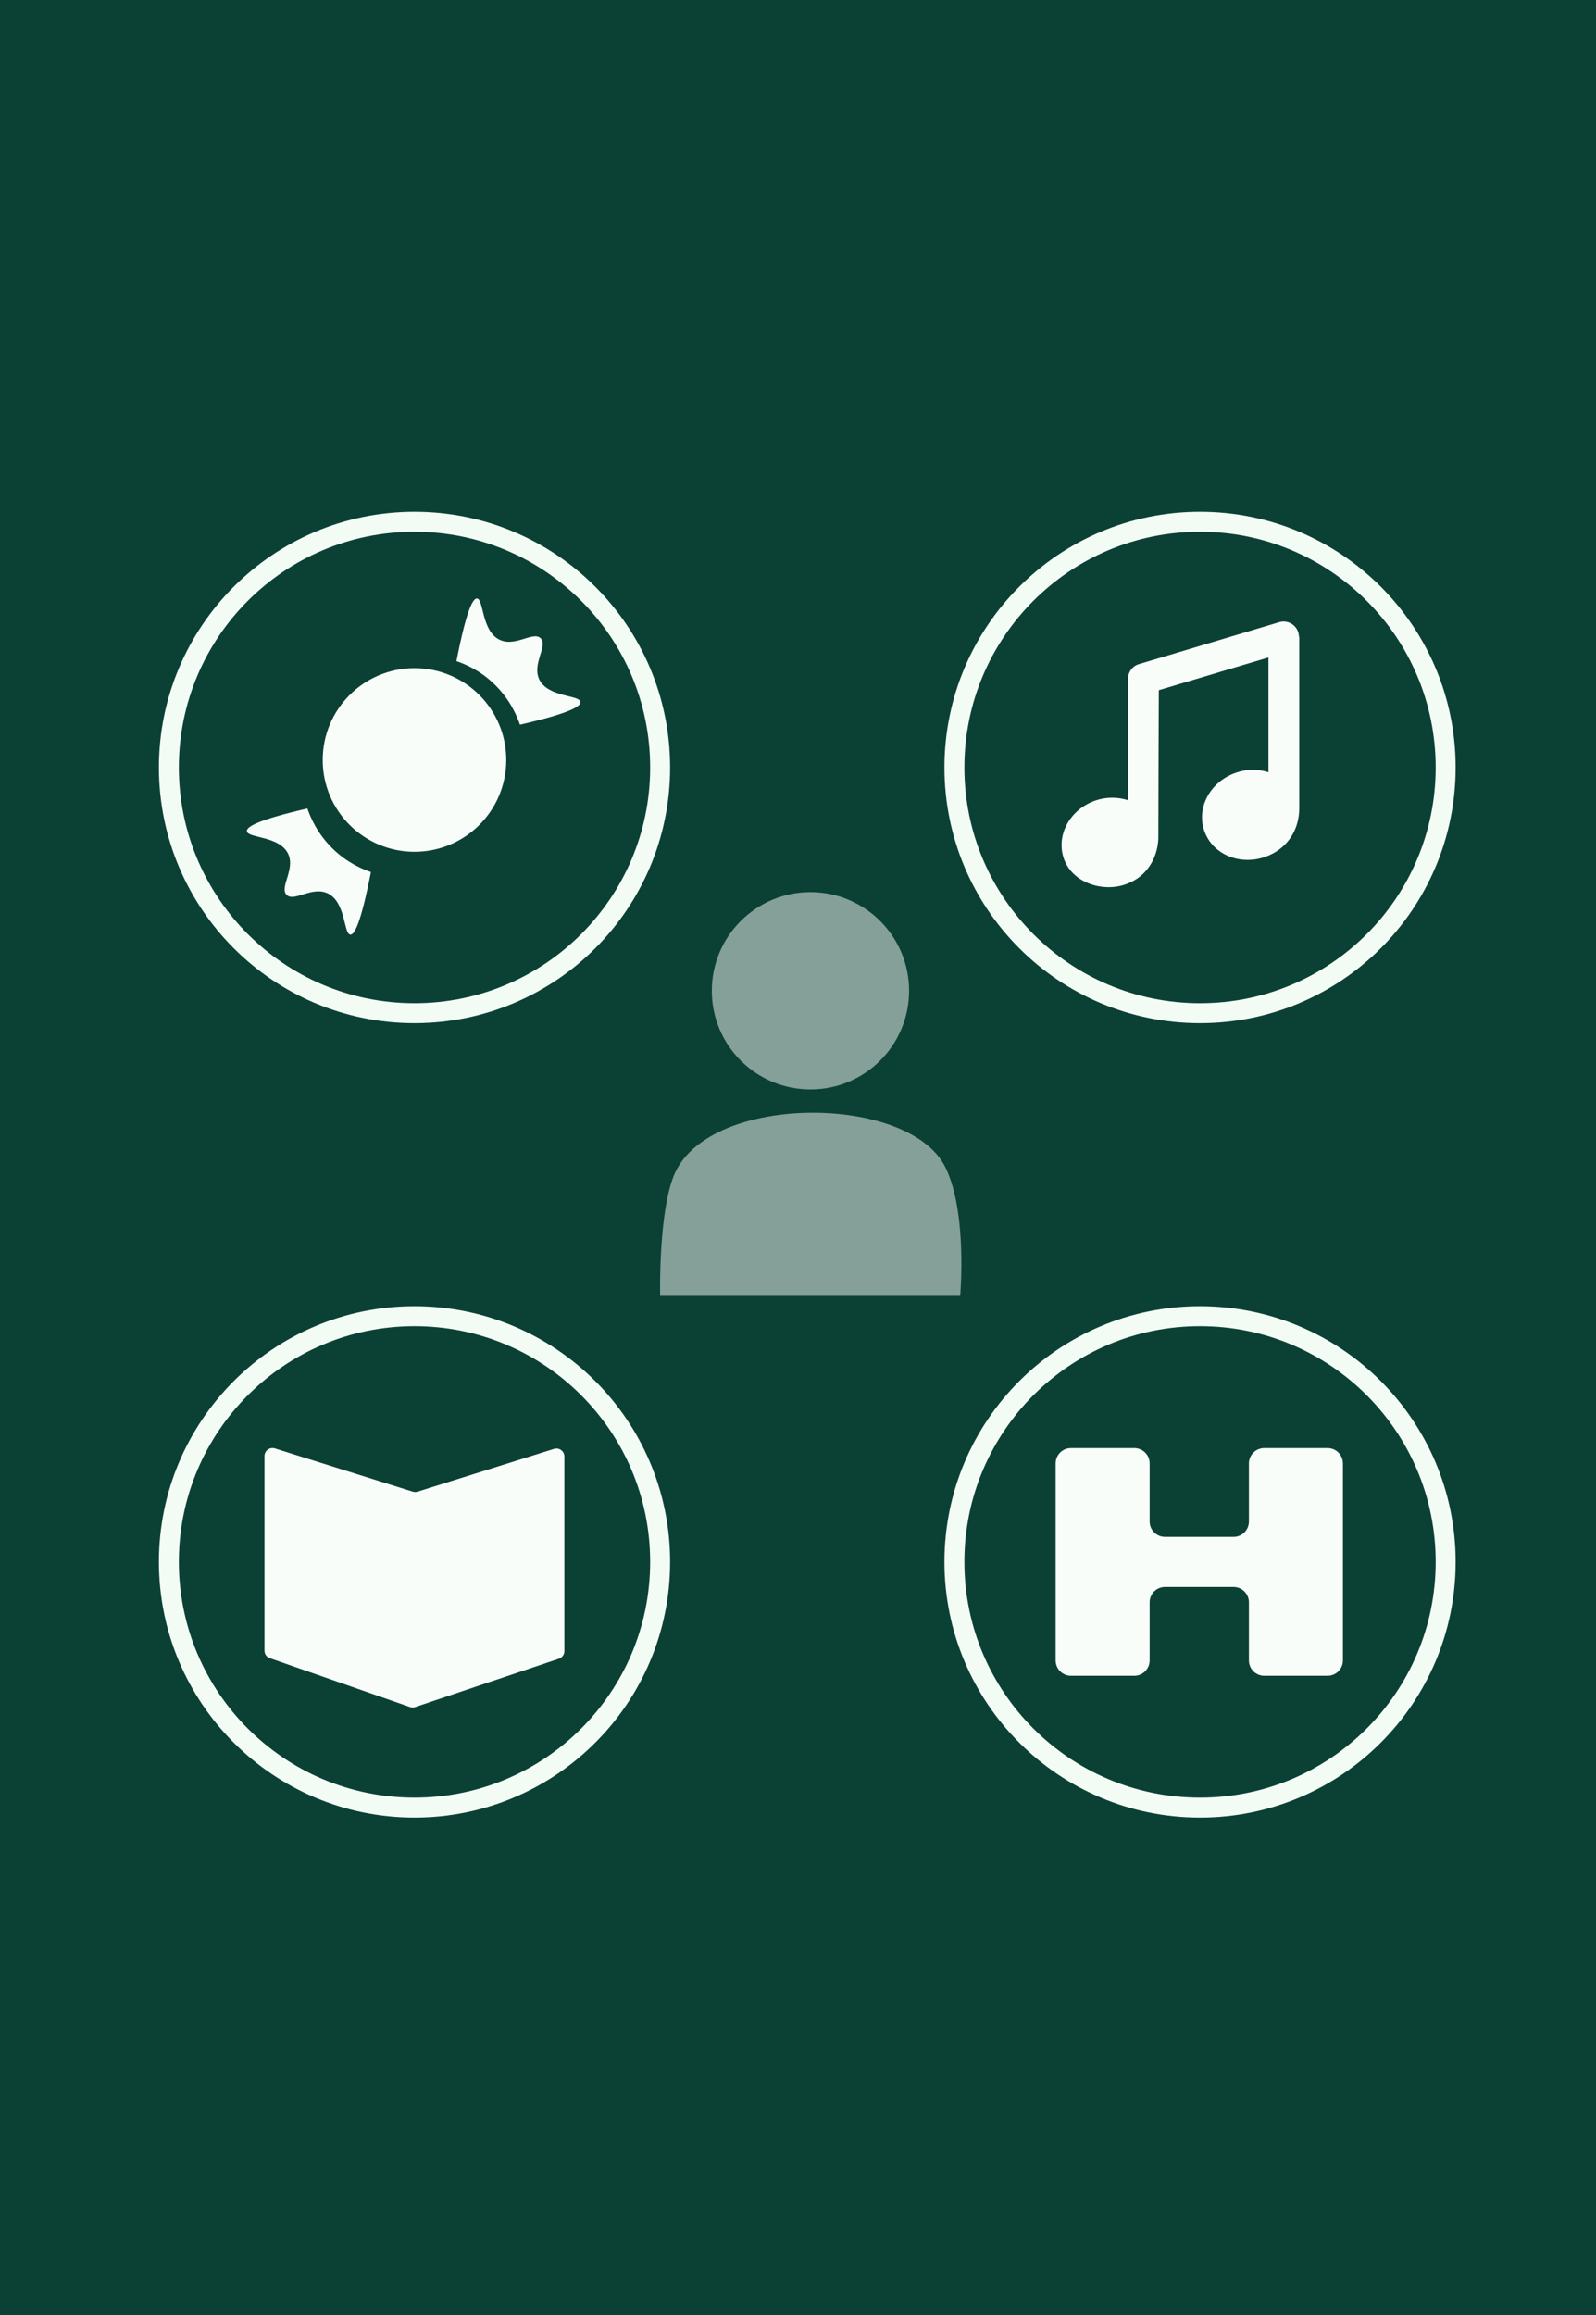 <svg width="80" height="116" viewBox="0 0 80 116" fill="none" xmlns="http://www.w3.org/2000/svg">
<rect width="80" height="116" fill="#0B4134"/>
<path d="M80 18H0V98H80V18Z" fill="#0B4134"/>
<path d="M20.777 50.769C27.577 50.769 33.089 45.256 33.089 38.456C33.089 31.657 27.577 26.145 20.777 26.145C13.977 26.145 8.465 31.657 8.465 38.456C8.465 45.256 13.977 50.769 20.777 50.769Z" stroke="#F3FBF5" stroke-miterlimit="10"/>
<path d="M60.152 50.769C66.952 50.769 72.464 45.256 72.464 38.456C72.464 31.657 66.952 26.145 60.152 26.145C53.352 26.145 47.84 31.657 47.84 38.456C47.84 45.256 53.352 50.769 60.152 50.769Z" stroke="#F3FBF5" stroke-miterlimit="10"/>
<path d="M20.777 90.575C27.577 90.575 33.089 85.063 33.089 78.263C33.089 71.463 27.577 65.951 20.777 65.951C13.977 65.951 8.465 71.463 8.465 78.263C8.465 85.063 13.977 90.575 20.777 90.575Z" stroke="#F3FBF5" stroke-miterlimit="10"/>
<path d="M60.152 90.575C66.952 90.575 72.464 85.063 72.464 78.263C72.464 71.463 66.952 65.951 60.152 65.951C53.352 65.951 47.84 71.463 47.84 78.263C47.84 85.063 53.352 90.575 60.152 90.575Z" stroke="#F3FBF5" stroke-miterlimit="10"/>
<path d="M40.624 54.591C43.354 54.591 45.568 52.378 45.568 49.647C45.568 46.917 43.354 44.703 40.624 44.703C37.893 44.703 35.68 46.917 35.68 49.647C35.68 52.378 37.893 54.591 40.624 54.591Z" fill="#85A099"/>
<path d="M33.089 64.943C33.089 64.943 32.993 60.591 33.841 58.759C35.681 54.775 45.577 54.831 47.385 58.487C48.505 60.751 48.129 64.935 48.129 64.935H33.097L33.089 64.943Z" fill="#85A099"/>
<path d="M27.77 72.601L20.93 74.745C20.85 74.769 20.77 74.769 20.69 74.745L13.778 72.577C13.522 72.497 13.258 72.689 13.258 72.961V82.713C13.258 82.881 13.362 83.033 13.53 83.089L20.554 85.537C20.642 85.569 20.73 85.569 20.81 85.537L28.018 83.113C28.178 83.057 28.29 82.905 28.29 82.737V72.985C28.29 72.713 28.026 72.521 27.77 72.601Z" fill="#F9FDFA"/>
<path d="M62.602 73.329V76.241C62.602 76.665 62.258 77.009 61.834 77.009H58.394C57.97 77.009 57.626 76.665 57.626 76.241V73.329C57.626 72.905 57.282 72.561 56.858 72.561H53.682C53.258 72.561 52.914 72.905 52.914 73.329V83.201C52.914 83.624 53.258 83.969 53.682 83.969H56.858C57.282 83.969 57.626 83.624 57.626 83.201V80.288C57.626 79.865 57.97 79.521 58.394 79.521H61.834C62.258 79.521 62.602 79.865 62.602 80.288V83.201C62.602 83.624 62.946 83.969 63.37 83.969H66.546C66.97 83.969 67.314 83.624 67.314 83.201V73.329C67.314 72.905 66.97 72.561 66.546 72.561H63.37C62.946 72.561 62.602 72.905 62.602 73.329Z" fill="#F9FDFA"/>
<path d="M65.11 31.912C65.11 31.672 64.998 31.44 64.798 31.296C64.606 31.152 64.35 31.104 64.118 31.176L57.086 33.28C56.758 33.376 56.542 33.68 56.542 34.016V40.096C56.038 39.936 55.47 39.92 54.91 40.112C53.63 40.552 52.918 41.856 53.326 43.024C53.742 44.232 55.246 44.704 56.374 44.328C57.726 43.88 58.062 42.648 58.062 41.952C58.062 39.376 58.078 37.152 58.086 34.584L63.582 32.944V38.696C63.078 38.536 62.51 38.52 61.95 38.72C60.67 39.16 59.958 40.464 60.366 41.632C60.766 42.8 62.134 43.384 63.414 42.936C64.486 42.568 65.126 41.624 65.126 40.496V31.912H65.11Z" fill="#F9FDFA"/>
<path d="M20.776 42.681C23.316 42.681 25.376 40.621 25.376 38.081C25.376 35.54 23.316 33.48 20.776 33.48C18.235 33.48 16.176 35.54 16.176 38.081C16.176 40.621 18.235 42.681 20.776 42.681Z" fill="#F9FDFA"/>
<path d="M26.071 36.312C28.567 35.736 29.119 35.392 29.095 35.176C29.063 34.816 27.471 34.953 27.031 34.048C26.655 33.264 27.479 32.361 27.103 31.985C26.727 31.608 25.831 32.441 25.039 32.056C24.135 31.625 24.247 30.017 23.911 29.992C23.703 29.977 23.383 30.552 22.879 33.129C23.303 33.273 24.055 33.584 24.767 34.273C25.567 35.041 25.911 35.873 26.063 36.312H26.071Z" fill="#F9FDFA"/>
<path d="M15.4 40.512C12.904 41.088 12.352 41.432 12.376 41.648C12.408 42.008 14 41.872 14.44 42.776C14.816 43.56 13.992 44.464 14.368 44.84C14.744 45.216 15.64 44.384 16.432 44.768C17.336 45.2 17.224 46.808 17.56 46.832C17.768 46.848 18.088 46.272 18.592 43.696C18.168 43.552 17.416 43.24 16.704 42.552C15.904 41.784 15.56 40.952 15.408 40.512H15.4Z" fill="#F9FDFA"/>
</svg>
